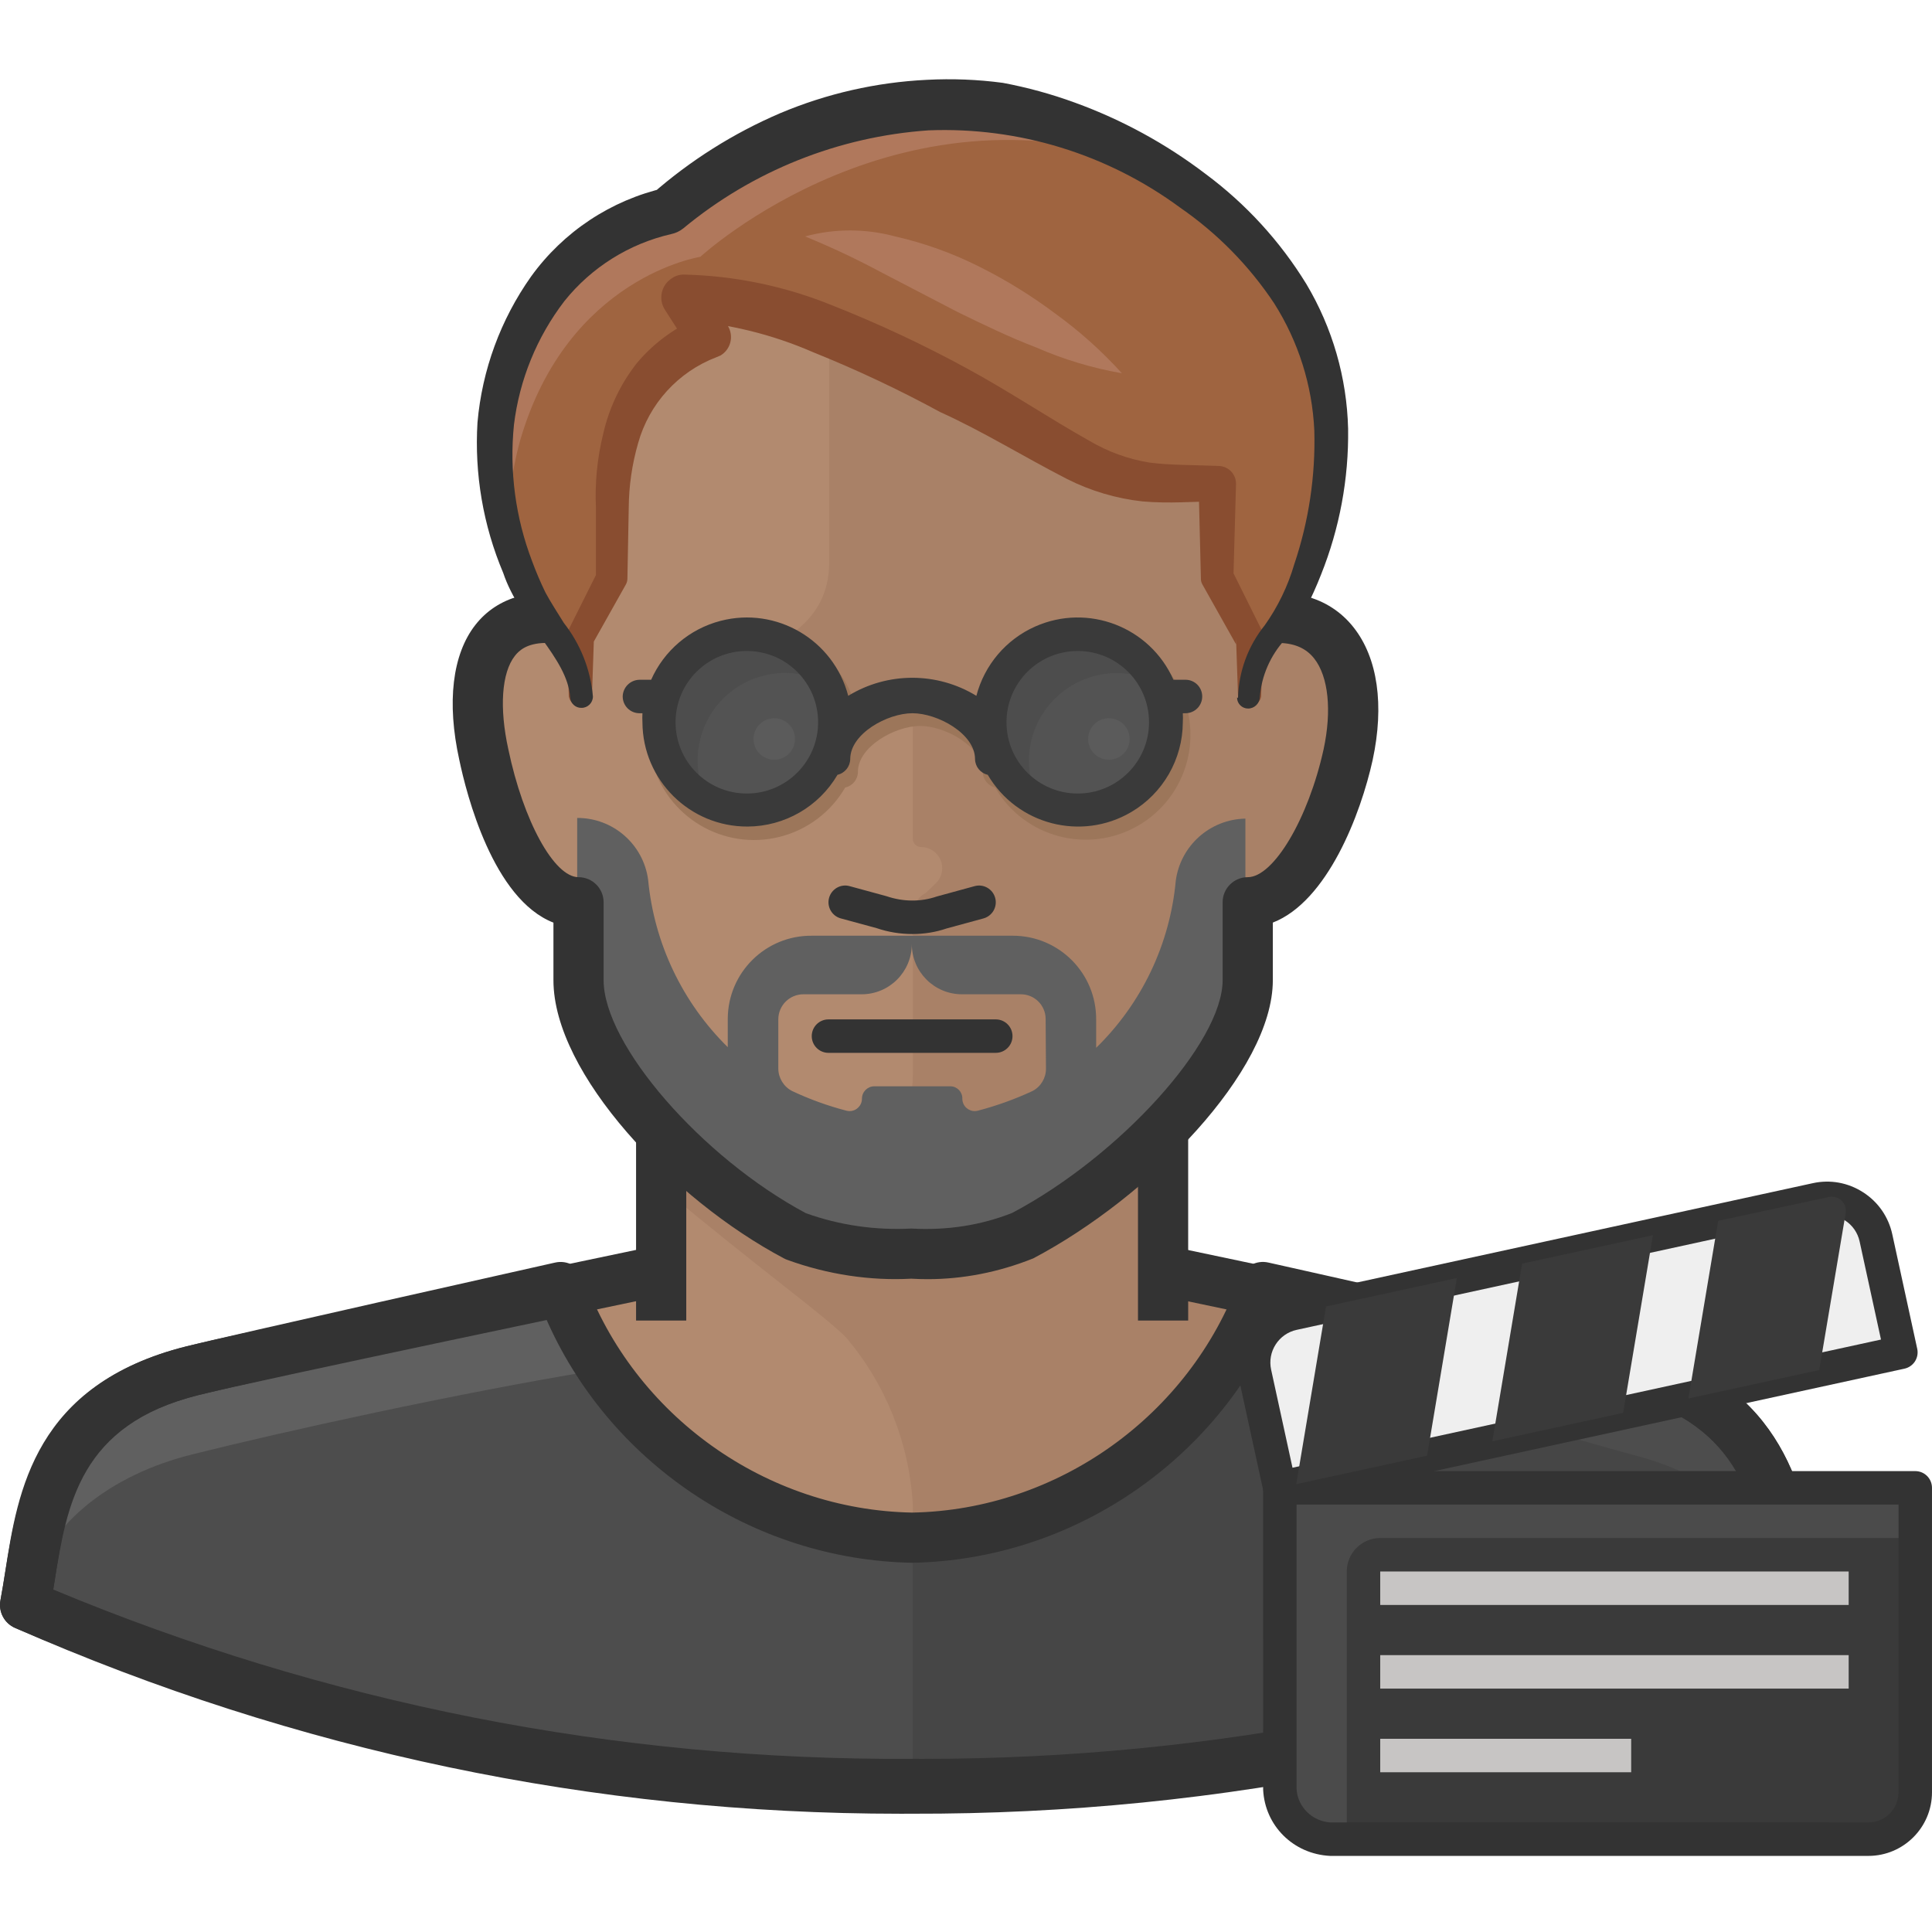 <svg height="512pt" viewBox="0 -21 512.001 512" width="512pt" xmlns="http://www.w3.org/2000/svg"><path d="m472.184 380.824c-3.809-20.25-19.648-36.09-39.902-39.902-80.602-20.129-105.164-22.875-124.141-25.27v-35.473h-133.012v35.473c-12.324 1.504-48.77 10.105-124.141 26.602-40.258 8.867-40.168 40.168-44.336 62.07 74.055 32.504 154.109 49.09 234.984 48.68 80.992.227 161.102-16.82 234.98-50.012zm0 0" fill="#b28a6f"/><path d="m224.168 333.387c10.578 12.453 16.805 28.02 17.734 44.336v75.371c80.777.215 160.711-16.395 234.715-48.77-3.547-17.734-4.52-53.203-44.336-63.402-11.793-2.926-41.766-10.285-75.371-17.734-16.078-3.547-32.246-6.504-48.504-8.867v-35.469h-133.273v14.633c26.602 22.168 42.914 33.781 49.035 39.902zm0 0" fill="#a98167"/><path d="m168.566 280.188h13.301v48.77h-13.301zm0 0" fill="#333"/><path d="m301.578 280.188h13.301v48.77h-13.301zm0 0" fill="#333"/><path d="m339.531 143.449v-21.992c0-56.305-29.176-95.32-97.543-95.32-68.363 0-97.539 39.016-97.539 95.32v22.168c-16.938.445-20.305 16.582-16.227 35.469 3.281 15.695 11.793 37.598 25.094 37.598v22.168c0 20.395 28.199 51.078 57.551 66.504 9.926 3.621 20.484 5.188 31.035 4.613 9.828.59 19.664-.984 28.816-4.613 29.441-15.426 59.941-46.109 59.941-66.504v-22.168c13.305 0 23.145-21.902 26.605-37.598 4.078-19.062-.711-35.203-17.734-35.645zm0 0" fill="#b28a6f"/><path d="m339.531 143.449v-21.992c0-56.305-29.176-95.32-97.543-95.32-7.402-.629-14.848-.629-22.254 0v101.973c0 13.301-9.402 20.48-22.168 25.004 2.66 0 26.602 2.484 32.363 15.605 2.137-.938 4.367-1.648 6.652-2.125 2.398-.492 4.738 1.059 5.23 3.457.059.289.09.59.09.887v30.328c0 1.223.992 2.215 2.215 2.215 3.086.004 5.582 2.512 5.578 5.594 0 1.457-.57 2.852-1.586 3.895l-2.305 2.219c-.258.281-.555.523-.891.707-1.754 1.066-2.879 2.918-3.012 4.965v43.098c0 10.461-4.613 11.262-17.734 18.441-8.09 6.871-9.973 18.613-4.434 27.668h22.168c9.828.59 19.664-.984 28.816-4.613 29.441-15.426 59.941-46.109 59.941-66.504v-22.168c13.305 0 23.145-21.902 26.605-37.598 4.078-19.152-.711-35.293-17.734-35.734zm0 0" fill="#a98167"/><path d="m311.598 212.348c-1.531 16.82-9.016 32.539-21.105 44.336v-7.539c.051-12.191-9.793-22.117-21.988-22.168-.059 0-.117 0-.18 0h-53.203c-12.191-.098-22.156 9.707-22.254 21.902-.004.09-.004.18-.004.266v7.363c-12.031-11.836-19.504-27.535-21.102-44.34-1.25-9.418-9.301-16.441-18.801-16.402v42.828c0 20.395 28.199 51.074 57.551 66.504 9.926 3.621 20.484 5.188 31.035 4.613 9.828.59 19.664-.984 28.816-4.613 28.023-14.719 56.93-43.094 59.68-63.398v-45.758c-9.352.176-17.18 7.141-18.445 16.406zm-34.406 49.832c.023 2.488-1.344 4.781-3.543 5.941-4.684 2.18-9.551 3.93-14.543 5.234-1.758.438-3.539-.629-3.98-2.387-.066-.266-.102-.535-.098-.809.047-1.762-1.34-3.23-3.102-3.281-.062 0-.121 0-.18 0h-20.039c-1.812 0-3.281 1.473-3.281 3.281.004 1.812-1.461 3.285-3.273 3.293-.27 0-.543-.031-.805-.098-4.973-1.293-9.812-3.043-14.457-5.234-2.219-1.152-3.617-3.438-3.633-5.941v-13.035c0-3.672 2.977-6.648 6.648-6.648h15.43c7.348 0 13.301-5.957 13.301-13.301 0 7.344 5.953 13.301 13.301 13.301h15.516c3.625-.051 6.602 2.848 6.652 6.473v.176zm0 0" fill="#606060"/><path d="m287.48 146.02c-12.527.145-23.41 8.637-26.602 20.75-5.258-2.754-11.094-4.215-17.027-4.258-5.918.012-11.742 1.508-16.938 4.344-3.766-14.957-18.945-24.031-33.906-20.262-14.957 3.766-24.031 18.945-20.266 33.906 3.77 14.957 18.949 24.031 33.91 20.266 7.305-1.84 13.559-6.555 17.336-13.07 1.969-.418 3.375-2.156 3.371-4.168 0-6.648 9.844-12.148 16.492-12.148 6.652 0 16.582 5.5 16.582 12.148.02 1.973 1.367 3.684 3.281 4.168 7.688 13.262 24.672 17.777 37.934 10.09 13.258-7.688 17.777-24.672 10.086-37.934-4.961-8.555-14.098-13.824-23.988-13.832zm0 0" fill="#9c765a"/><path d="m221.242 170.406c0 12.879-10.441 23.32-23.324 23.32-12.879 0-23.32-10.441-23.32-23.32 0-12.883 10.441-23.324 23.32-23.324 12.883 0 23.324 10.441 23.324 23.324zm0 0" fill="#4d4d4d"/><path d="m308.938 170.406c0 12.879-10.441 23.32-23.32 23.32-12.879 0-23.32-10.441-23.32-23.32 0-12.883 10.441-23.324 23.32-23.324 12.879 0 23.32 10.441 23.32 23.324zm0 0" fill="#4d4d4d"/><path d="m184.887 180.691c.02 3.641.902 7.227 2.57 10.465 3.23 1.68 6.82 2.562 10.461 2.57 12.883 0 23.324-10.441 23.324-23.32-.008-3.645-.891-7.234-2.574-10.465-11.348-5.879-25.312-1.441-31.191 9.91-1.734 3.348-2.625 7.07-2.59 10.84zm0 0" fill="#535353"/><path d="m272.672 180.691c.02 3.641.902 7.227 2.57 10.465 11.352 5.875 25.316 1.438 31.195-9.91 1.73-3.348 2.621-7.07 2.59-10.84-.008-3.645-.891-7.23-2.57-10.465-3.234-1.68-6.82-2.562-10.465-2.57-12.879 0-23.32 10.441-23.32 23.32zm0 0" fill="#535353"/><path d="m313.992 159.145h-3.016c-6.215-14.012-22.613-20.332-36.625-14.117-7.727 3.426-13.469 10.191-15.602 18.371-10.422-6.375-23.539-6.375-33.961 0-3.867-14.832-19.023-23.723-33.855-19.859-8.184 2.133-14.945 7.879-18.375 15.605h-3.102c-2.43.047-4.387 2.004-4.434 4.434 0 2.449 1.984 4.434 4.434 4.434h.797c-.043.797-.043 1.598 0 2.395.066 15.328 12.543 27.699 27.871 27.637 9.809-.043 18.863-5.254 23.824-13.715 1.949-.449 3.34-2.168 3.371-4.168 0-6.738 9.844-12.148 16.492-12.148 6.652 0 16.582 5.41 16.582 12.148.031 2 1.422 3.719 3.371 4.168 7.754 13.223 24.758 17.656 37.98 9.902 8.461-4.961 13.672-14.02 13.715-23.824.043-.797.043-1.598 0-2.395h.707c2.449 0 4.434-1.984 4.434-4.434.004-2.449-1.98-4.438-4.43-4.438-.059 0-.117 0-.18.004zm-116.074 30.148c-10.43 0-18.887-8.457-18.887-18.887 0-10.434 8.457-18.891 18.887-18.891 10.434 0 18.891 8.457 18.891 18.891 0 10.43-8.457 18.887-18.891 18.887zm87.699 0c-10.43 0-18.887-8.457-18.887-18.887 0-10.434 8.457-18.891 18.887-18.891 10.43 0 18.887 8.457 18.887 18.891 0 10.43-8.457 18.887-18.887 18.887zm0 0" fill="#3a3a3a"/><path d="m245.812 317.992c-1.441 0-2.879-.043-4.312-.129-10.762.586-22.09-1.059-32.914-5.008-.285-.102-.562-.23-.832-.371-29.5-15.605-61.086-48.941-61.086-73.719v-15.258c-15.973-6.219-23.023-33.922-24.953-43.145-3.355-15.227-1.848-27.949 4.258-35.746 2.938-3.758 6.871-6.328 11.559-7.605v-16.441c0-64.332 37-99.758 104.191-99.758 67.188 0 104.188 35.426 104.188 99.758v16.402c5.188 1.332 9.555 4.152 12.828 8.32 6.371 8.094 8.156 20.562 5.031 35.109-3.172 14.406-12.004 37.477-26.457 43.094v15.27c0 24.074-32.828 57.562-63.492 73.719-9.219 3.699-18.672 5.508-28.008 5.508zm-4.273-13.414c9.578.539 18.543-.906 26.734-4.156 28.332-14.98 55.738-45.09 55.738-61.656v-20.656c0-3.672 2.98-6.648 6.652-6.648 6.859 0 16.062-15.52 20.105-33.883 2.211-10.273 1.281-19.277-2.484-24.062-2.102-2.672-5.109-4.023-9.195-4.129-3.602-.09-6.477-3.039-6.477-6.648v-22.168c0-57.367-30.578-86.453-90.891-86.453-60.309 0-90.887 29.086-90.887 86.453v22.168c0 3.609-2.875 6.559-6.48 6.648-4.781.125-6.805 2.016-7.91 3.43-3.508 4.48-4.152 13.738-1.727 24.762 3.98 19.027 12.145 33.883 18.602 33.883 3.672 0 6.648 2.98 6.648 6.648v20.656c0 17.086 25.992 46.988 53.602 61.742 8.992 3.223 18.395 4.555 27.969 4.07zm0 0" fill="#333"/><path d="m472.184 380.824c-3.809-20.25-19.648-36.09-39.902-39.902-11.793-2.926-41.766-10.285-75.371-17.734-6.473-1.418-13.035-2.75-19.598-3.902-19.812 52.719-78.609 79.398-131.328 59.586-27.523-10.344-49.242-32.062-59.582-59.586-6.652 1.242-13.305 2.66-19.863 4.168-32.457 7.539-62.074 14.543-75.551 17.734-39.547 9.668-40.078 41.855-44.336 63.137 74.055 32.504 154.109 49.09 234.984 48.68 80.992.227 161.102-16.82 234.98-50.012zm0 0" fill="#606060"/><path d="m432.281 342.254c-4.789-1.242-97.539-22.168-97.539-22.168-13.836 39.336-51.145 65.527-92.84 65.172v66.504h12.5c12.328 0 24.297-.973 36.004-1.949 64.152-4.805 127.07-20.176 186.211-45.488-4.078-21.461-4.344-52.316-44.336-62.07zm0 0" fill="#4d4d4d"/><path d="m432.281 363.09c-62.07-11.969-106.406-20.836-106.406-20.836-18.719 28.137-50.449 44.836-84.238 44.336-33.824.633-65.613-16.098-84.242-44.336-36.531 6.027-82.02 16.047-106.406 22.168-21.105 5.23-40.078 18.441-44.336 39.902 74.055 32.504 154.109 49.09 234.984 48.68 80.859.281 160.887-16.297 234.98-48.68-5.152-21.402-22.617-37.641-44.336-41.234zm0 0" fill="#4d4d4d"/><path d="m432.281 364.422c-5.141-1.332-74.129-21.371-106.406-26.602-18.164 29.172-49.633 47.418-83.973 48.68v66.504c80.762.188 160.688-16.387 234.715-48.68-4.254-21.461-23.23-34.582-44.336-39.902zm0 0" fill="#464646"/><path d="m238.66 458.422c-81.043 0-159.977-16.133-234.617-47.98-2.867-1.223-4.504-4.277-3.93-7.344.438-2.312.828-4.727 1.227-7.203 3.406-21.148 8.074-50.094 48.039-60.09 13.07-3.367 119.852-25.711 124.387-26.66l2.727 13.023c-1.109.23-111.016 23.23-123.848 26.531-31.496 7.871-34.891 28.938-38.172 49.305-.121.754-.242 1.508-.363 2.246 72.512 30.195 148.996 45.332 227.754 44.863.875 0 1.758.008 2.633.008 77.574 0 153.078-15.082 224.621-44.855-.121-.727-.242-1.461-.371-2.207-3.281-19.5-7.004-41.609-38.074-49.352-11.562-2.961-122.773-26.305-123.898-26.539l2.734-13.023c4.59.969 112.625 23.648 124.426 26.672 39.473 9.836 44.562 40.047 47.93 60.035.418 2.5.824 4.91 1.273 7.18.617 3.082-1.012 6.18-3.914 7.41-74.645 31.84-153.582 47.984-234.66 47.984-1.969-.004-3.938-.004-5.902-.004zm0 0" fill="#333"/><path d="m238.539 459.66c-81.172 0-160.082-16.555-234.559-49.246-2.84-1.246-4.438-4.285-3.859-7.324.488-2.582.906-5.273 1.336-8.027 3.242-20.773 7.688-49.23 47.922-59.258 10.059-2.562 94.125-21.406 97.695-22.203 3.258-.762 6.555 1.066 7.703 4.207 13.285 36.398 48.242 61.336 86.98 62.039 38.5-.703 73.457-25.641 86.742-62.039 1.133-3.141 4.391-4.984 7.695-4.207 3.621.805 88.578 19.832 97.715 22.203 39.488 9.691 44.578 39.98 47.949 60.02.422 2.512.828 4.926 1.281 7.203.613 3.066-.996 6.141-3.855 7.395-75.414 32.957-155.461 49.445-237.672 49.23-1.02.008-2.055.008-3.074.008zm-224.445-59.352c72.297 30.957 149.211 46.492 227.508 46.043 78.574.164 155.227-15.207 227.527-46.031-.133-.754-.254-1.516-.383-2.289-3.289-19.551-7.023-41.719-38.051-49.316-.023-.008-.059-.016-.094-.023-7.379-1.922-72.238-16.488-91.773-20.871-16.539 38.543-54.832 64.559-97.074 65.328-42.465-.77-80.766-26.777-97.309-65.328-19.383 4.348-83.387 18.738-91.816 20.879-31.707 7.906-34.781 27.59-38.031 48.414-.168 1.074-.332 2.141-.504 3.195zm0 0" fill="#333"/><path d="m317.895 30.922c-75.551-57.105-141.168 4.078-141.168 4.078-21.57 5.199-38.293 22.234-43.094 43.895-4.852 18.52-2.965 38.16 5.32 55.422 4.609 10.461 14.895 19.508 14.895 29.613v-15.871l8.246-16.051v-19.418c0-26.07 12.684-39.281 25.895-44.336l-6.648-10.73c24.383 0 54.531 15.34 75.727 26.602 25.801 13.922 34.047 22.523 53.203 22.523h12.414v25.273l8.512 16.137v15.52c0-11.973 8.867-17.293 13.035-27.668 11.262-26.422 19.598-70.227-26.336-104.988zm0 0" fill="#9f6440"/><path d="m137.891 95.566c12.59-43.184 47.703-48.504 47.703-48.504s53.914-49.746 122.547-23.145c-70.938-44.336-130.883 11.082-130.883 11.082-21.688 5.27-38.441 22.504-43.094 44.336-4.094 14.555-3.723 30 1.066 44.34-.82-9.457.082-18.977 2.66-28.109zm0 0" fill="#b0785c"/><path d="m213.348 41.652c7.812-2.109 16.043-2.109 23.855 0 7.777 1.766 15.312 4.477 22.434 8.07 7.004 3.504 13.68 7.629 19.949 12.324 6.449 4.66 12.395 9.977 17.734 15.871-7.809-1.359-15.43-3.652-22.699-6.828-7.18-2.746-14.098-6.117-20.836-9.398l-19.953-10.375c-6.652-3.578-13.488-6.805-20.484-9.664zm0 0" fill="#b0785c"/><path d="m150.746 163.934-.441-15.875c-.137-.461-.137-.953 0-1.418l8.156-16.316-.531 1.953v-18.621c-.312-6.652.344-13.312 1.949-19.777 1.543-6.785 4.574-13.145 8.867-18.621 4.609-5.508 10.523-9.777 17.203-12.414l-2.926 8.867-6.828-10.641c-1.789-2.809-.961-6.535 1.848-8.324.004-.004.008-.004.016-.008.934-.656 2.051-.996 3.191-.977 13.48.309 26.793 3.074 39.281 8.156 12.152 4.797 23.996 10.336 35.469 16.582 11.172 6.031 22.258 13.48 32.723 19.332 4.91 2.902 10.324 4.859 15.961 5.762 5.32.711 12.059.621 18.355.891 2.559.094 4.57 2.223 4.52 4.785l-.707 25.273-.266-2.219 8.156 16.406c.148.43.148.898 0 1.328l-.531 15.52c-.289 1.688-1.891 2.824-3.582 2.535-1.297-.219-2.312-1.238-2.535-2.535l-.535-15.52v1.688l-8.867-15.785c-.309-.504-.465-1.09-.441-1.684l-.621-25.273 4.875 4.879c-6.383 0-12.414.621-19.684 0-6.98-.762-13.77-2.773-20.039-5.941-11.883-6.117-22.258-12.594-33.605-17.734-10.918-5.938-22.168-11.234-33.699-15.871-10.93-4.766-22.598-7.617-34.492-8.426l5.141-8.867 6.742 10.285c1.652 2.664.836 6.16-1.824 7.816-.043.027-.086.051-.129.074l-1.062.445c-10.137 3.875-17.84 12.332-20.75 22.789-1.598 5.535-2.434 11.262-2.48 17.023l-.355 18.891c-.008.559-.164 1.109-.445 1.594l-8.867 15.785.445-1.688-.531 15.52c-.289 1.688-1.895 2.824-3.582 2.535-1.301-.219-2.316-1.238-2.539-2.535zm0 0" fill="#894d30"/><g fill="#333"><path d="m328.09 163.934c.184-7.02 2.68-13.785 7.094-19.242 3.477-4.914 6.113-10.367 7.805-16.141 3.852-11.414 5.652-23.426 5.32-35.469-.551-11.965-4.219-23.582-10.641-33.695-6.617-9.961-15.074-18.566-24.914-25.359-19.258-14.203-42.773-21.43-66.684-20.484-23.852 1.645-46.586 10.73-64.996 25.98-.93.75-2.023 1.266-3.195 1.508-11.156 2.559-21.121 8.805-28.285 17.734-7.316 9.543-11.941 20.871-13.391 32.809-1.238 12.238.402 24.598 4.789 36.09 1.043 2.836 2.227 5.617 3.547 8.336 1.418 2.66 3.191 5.32 4.875 8.07 4.414 5.613 7.098 12.391 7.715 19.508 0 1.664-1.348 3.012-3.012 3.012-1.586.051-2.922-1.168-3.016-2.746-.711-10.641-13.301-19.773-17.734-32.988-5.324-12.594-7.66-26.25-6.828-39.902 1.223-13.914 6.121-27.254 14.188-38.66 8.57-11.887 21.18-20.242 35.469-23.5l-3.371 1.598c10.098-8.863 21.527-16.074 33.875-21.371 12.355-5.215 25.531-8.219 38.926-8.867 6.723-.355 13.461-.09 20.129.801 6.488 1.215 12.867 2.965 19.066 5.23 12.48 4.527 24.199 10.926 34.758 18.977 10.637 7.914 19.664 17.785 26.605 29.082 6.938 11.633 10.754 24.855 11.082 38.395.184 13.238-2.258 26.379-7.184 38.664-1.18 3.02-2.512 5.98-3.988 8.867-1.656 2.91-3.523 5.699-5.586 8.336-3.84 4.211-6.18 9.57-6.652 15.25-.047 1.68-1.422 3.016-3.102 3.016-1.617 0-2.926-1.312-2.926-2.926zm0 0"/><path d="m263.891 258.016h-44.336c-2.453 0-4.434-1.98-4.434-4.434 0-2.449 1.98-4.434 4.434-4.434h44.336c2.449 0 4.434 1.984 4.434 4.434 0 2.453-1.984 4.434-4.434 4.434zm0 0"/><path d="m241.789 226.531c-3.188 0-6.414-.52-9.484-1.566l-9.48-2.578c-2.363-.645-3.758-3.082-3.113-5.441.645-2.367 3.109-3.773 5.441-3.113l9.758 2.66c4.496 1.531 9.156 1.535 13.359.082l10.023-2.742c2.336-.652 4.797.746 5.441 3.113.648 2.359-.746 4.797-3.109 5.445l-9.754 2.656c-2.871.988-5.961 1.484-9.082 1.484zm0 0"/></g><path d="m210.688 174.84c0 3.035-2.461 5.496-5.496 5.496s-5.496-2.461-5.496-5.496c0-3.039 2.461-5.5 5.496-5.5s5.496 2.461 5.496 5.5zm0 0" fill="#5b5b5b"/><path d="m299.363 174.84c0 3.035-2.465 5.496-5.5 5.496-3.035 0-5.496-2.461-5.496-5.496 0-3.039 2.461-5.5 5.496-5.5 3.035 0 5.5 2.461 5.5 5.5zm0 0" fill="#5b5b5b"/><path d="m340.684 453.98c0 6.855 5.559 12.414 12.414 12.414h141.875c6.816-.098 12.32-5.598 12.414-12.414v-80.691h-168.477zm0 0" fill="#3a3a3a"/><path d="m339.176 373.289v79.805c.047 7.324 5.977 13.254 13.301 13.301h4.434v-70.938c0-4.898 3.973-8.867 8.867-8.867h141.875v-13.301zm0 0" fill="#4b4b4b"/><path d="m495.148 470.832h-142.672c-9.734-.484-17.258-8.012-17.727-17.52l-.008-80.02c0-2.453 1.984-4.434 4.434-4.434h168.391c2.453 0 4.434 1.98 4.434 4.434v80.688c0 9.293-7.559 16.852-16.852 16.852zm-151.539-93.105v75.371c.242 4.711 4.148 8.625 9.094 8.875l142.445-.008c4.398 0 7.984-3.586 7.984-7.984v-76.254zm0 0" fill="#333"/><path d="m365.777 395.461h124.141v8.867h-124.141zm0 0" fill="#c7c5c4"/><path d="m365.777 417.629h124.141v8.867h-124.141zm0 0" fill="#c7c5c4"/><path d="m365.777 439.797h66.504v8.867h-66.504zm0 0" fill="#c7c5c4"/><path d="m342.703 327.09 138.625-30.199c7.176-1.562 14.262 2.988 15.824 10.168l6.609 30.32-164.617 35.863-6.609-30.324c-1.562-7.176 2.988-14.266 10.168-15.828zm0 0" fill="#efefef"/><path d="m339.141 377.676c-2.043 0-3.879-1.414-4.328-3.492l-6.609-30.324c-1.004-4.625-.156-9.371 2.41-13.355 2.562-3.988 6.52-6.734 11.145-7.738l138.629-30.207c4.625-1.027 9.367-.156 13.359 2.41 3.984 2.555 6.73 6.52 7.734 11.145l6.605 30.324c.254 1.152.035 2.348-.598 3.344-.641.984-1.637 1.68-2.785 1.93l-164.617 35.859c-.32.07-.633.105-.945.105zm145.027-76.656c-.629 0-1.262.062-1.895.199l-138.629 30.203c-2.312.504-4.297 1.883-5.578 3.871-1.273 1.992-1.707 4.367-1.203 6.68l5.664 25.992 155.957-33.969-5.664-25.996c-.504-2.312-1.879-4.297-3.871-5.578-1.445-.926-3.09-1.402-4.781-1.402zm0 0" fill="#333"/><path d="m343.52 372.312 34.672-7.535 7.891-47.086-34.668 7.535zm0 0" fill="#3a3a3a"/><path d="m395.484 360.961 34.668-7.535 7.895-47.086-34.672 7.539zm0 0" fill="#3a3a3a"/><path d="m447.445 349.613 34.672-7.539 7.004-41.586c.348-2.027-1.012-3.953-3.039-4.301-.492-.086-.996-.07-1.484.047l-29.262 6.293zm0 0" fill="#3a3a3a"/></svg>